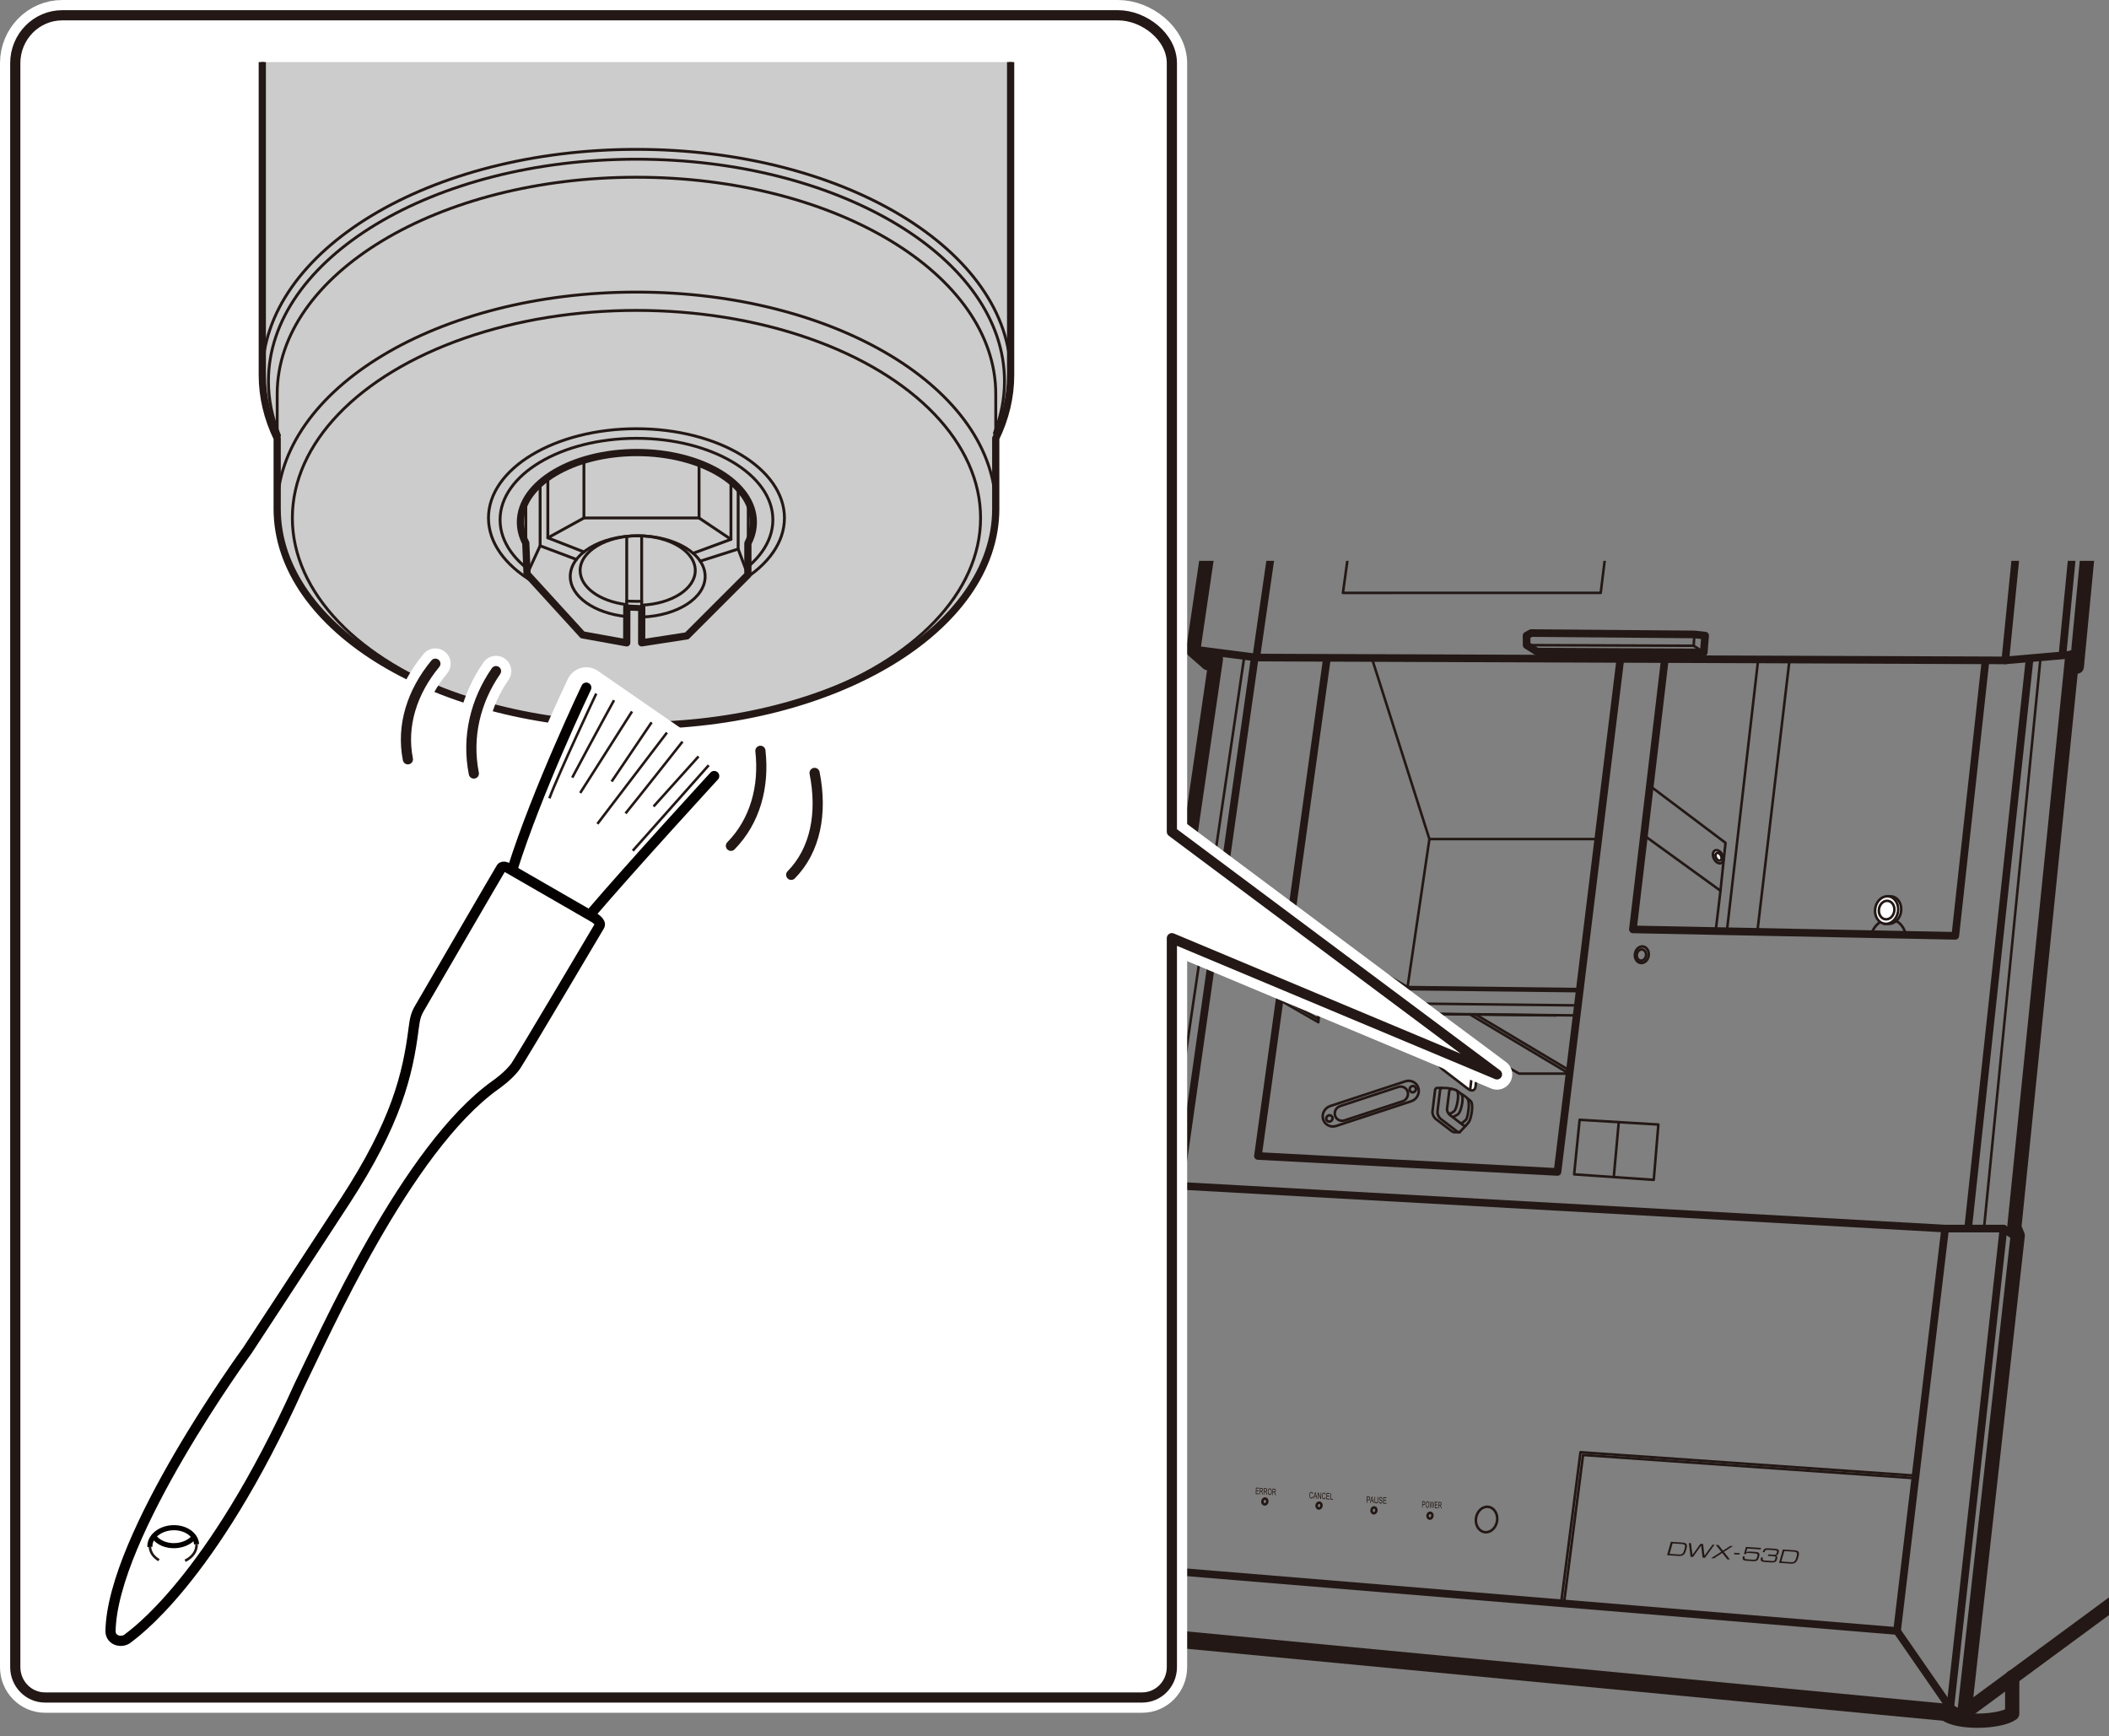 <?xml version="1.0" encoding="UTF-8"?><svg xmlns="http://www.w3.org/2000/svg" width="73.043mm" height="60.143mm" xmlns:xlink="http://www.w3.org/1999/xlink" viewBox="0 0 207.051 170.483"><rect x="0" y="0" width="207.051" height="170.483" fill="#808080" stroke="none"/><defs><style>.cls-1,.cls-2,.cls-3,.cls-4,.cls-5,.cls-6,.cls-7,.cls-8,.cls-9,.cls-10,.cls-11,.cls-12,.cls-13,.cls-14{fill:none;}.cls-1,.cls-6{stroke-miterlimit:10;}.cls-1,.cls-11{stroke:#040000;}.cls-1,.cls-13{stroke-width:.5px;}.cls-15{stroke-width:4px;}.cls-15,.cls-2,.cls-3,.cls-4,.cls-7,.cls-16,.cls-8,.cls-17,.cls-9,.cls-18,.cls-10,.cls-11,.cls-12,.cls-13,.cls-14{stroke-linejoin:round;}.cls-15,.cls-19,.cls-17{fill:#fff;}.cls-15,.cls-3,.cls-7{stroke:#fff;}.cls-15,.cls-4,.cls-7,.cls-16,.cls-8,.cls-17,.cls-9,.cls-18,.cls-10,.cls-11,.cls-12,.cls-14{stroke-linecap:round;}.cls-2,.cls-4,.cls-6,.cls-16,.cls-8,.cls-17,.cls-9,.cls-18,.cls-10,.cls-12,.cls-13,.cls-14{stroke:#231815;}.cls-3,.cls-7{stroke-width:3px;}.cls-6,.cls-17,.cls-12{stroke-width:.25px;}.cls-16,.cls-8{stroke-width:.709px;}.cls-16,.cls-18{fill:#ccc;}.cls-20{clip-path:url(#clippath-1);}.cls-21{fill:#231815;}.cls-9,.cls-18{stroke-width:.283px;}.cls-10{stroke-width:1.4px;}.cls-22{clip-path:url(#clippath);}.cls-14{stroke-width:.75px;}</style><clipPath id="clippath"><rect class="cls-5" x="90.992" y="55.065" width="116.059" height="115.419"/></clipPath><clipPath id="clippath-1"><rect class="cls-5" x="18.493" y="6.096" width="88.902" height="66.476"/></clipPath></defs><g id="_レイヤー_3"><g class="cls-22"><polyline class="cls-10" points="206.654 44.579 226.832 44.438 226.832 143.139 192.858 168.154"/><polyline class="cls-14" points="109.515 115.755 115.926 116.429 190.964 120.624 196.692 120.624 198.061 121.552"/><polyline class="cls-14" points="115.926 116.429 110.714 153.896 186.241 160.132 190.964 120.624"/><line class="cls-14" x1="110.714" y1="153.896" x2="103.198" y2="159.907"/><polyline class="cls-14" points="186.241 160.132 191.465 167.674 192.727 168.429"/><polyline class="cls-14" points="196.692 120.624 191.465 167.674 191.452 167.686 103.893 159.351"/><polyline class="cls-14" points="159.067 64.795 152.906 115.064 123.498 113.496 130.271 64.629"/><polygon class="cls-12" points="157.15 58.209 131.843 58.211 138.479 10.019 163.242 8.835 157.15 58.209"/><polygon class="cls-12" points="191.829 35.812 168.261 36.115 171.567 8.298 194.858 7.441 191.829 35.812"/><polygon class="cls-12" points="186.241 160.132 153.259 157.409 155.165 142.582 188.064 144.882 186.241 160.132"/><polyline class="cls-12" points="153.551 157.361 155.416 142.854 187.972 145.13"/><line class="cls-12" x1="169.544" y1="91.353" x2="172.592" y2="64.898"/><line class="cls-12" x1="172.542" y1="91.353" x2="175.659" y2="65.007"/><line class="cls-12" x1="138.189" y1="96.893" x2="140.332" y2="82.382"/><polyline class="cls-12" points="134.676 64.602 140.332 82.382 156.911 82.382"/><path class="cls-12" d="M126.704,90.363l11.482,6.547s.007.003.011.003l16.856.197"/><path class="cls-12" d="M126.669,90.614l11.436,6.498s.007.003.011.003l16.965.199"/><path class="cls-12" d="M126.497,92.009l11.455,6.509s.007.003.011.003l16.916.19"/><path class="cls-12" d="M126.356,92.993l11.455,6.509s.007.003.011.003l16.916.19"/><polyline class="cls-12" points="138.801 99.538 149.134 105.409 154.056 105.409 144.288 99.584"/><line class="cls-12" x1="144.842" y1="99.584" x2="154.156" y2="105.139"/><path class="cls-12" d="M126.197,94.022l9.645,5.48s.007.003.011.003l16.916.19"/><polyline class="cls-12" points="126.018 95.881 129.579 97.904 132.975 97.873"/><polyline class="cls-12" points="125.734 97.933 129.429 100.062 129.525 97.904"/><polyline class="cls-12" points="125.734 98.235 129.429 100.364 129.525 98.206"/><line class="cls-12" x1="138.186" y1="96.91" x2="137.963" y2="98.521"/><path class="cls-10" d="M197.548,164.676v3.565c-1.204.868-5.344.989-6.562.018"/><ellipse class="cls-12" cx="145.941" cy="149.188" rx="1.256" ry="1.044" transform="translate(-25.331 268.442) rotate(-80.479)"/><ellipse class="cls-12" cx="140.39" cy="148.814" rx=".284" ry=".236" transform="translate(-29.596 262.656) rotate(-80.479)"/><ellipse class="cls-12" cx="134.889" cy="148.289" rx=".284" ry=".236" transform="translate(-33.669 256.791) rotate(-80.479)"/><ellipse class="cls-12" cx="129.498" cy="147.819" rx=".284" ry=".236" transform="translate(-37.705 251.083) rotate(-80.479)"/><ellipse class="cls-12" cx="124.178" cy="147.418" rx=".284" ry=".236" transform="translate(-41.75 245.502) rotate(-80.479)"/><polygon class="cls-10" points="109.539 115.468 103.198 159.907 192.826 168.439 198.088 121.306 197.755 120.497 203.437 64.541 203.89 65.453 210.792 -6.686 209.504 -7.763 127.039 -3.437 117.145 63.846 118.578 65.108 119.369 64.701 111.947 115.755 109.539 115.468"/><polyline class="cls-14" points="123.364 64.32 132.287 2.555 203.437 -.996 196.87 64.838"/><line class="cls-14" x1="132.287" y1="2.555" x2="127.039" y2="-3.437"/><line class="cls-14" x1="209.504" y1="-7.763" x2="202.486" y2="64.265"/><polygon class="cls-14" points="167.4 62.402 167.267 64.059 150.891 63.975 149.876 63.34 149.87 62.403 150.323 62.156 166.348 62.289 167.4 62.402"/><polyline class="cls-12" points="166.348 62.289 166.277 63.401 149.876 63.34"/><line class="cls-12" x1="166.277" y1="63.401" x2="167.268" y2="64.04"/><polyline class="cls-14" points="194.922 64.91 191.961 91.88 160.309 91.25 163.448 64.711"/><line class="cls-12" x1="122.147" y1="64.532" x2="114.524" y2="116.281"/><line class="cls-14" x1="123.182" y1="64.591" x2="115.841" y2="116.281"/><line class="cls-12" x1="200.316" y1="64.711" x2="194.802" y2="120.376"/><line class="cls-14" x1="199.24" y1="64.838" x2="193.231" y2="120.497"/><polyline class="cls-14" points="203.437 64.265 196.87 64.838 123.364 64.559 117.534 63.807"/><polygon class="cls-12" points="168.908 87.454 161.483 82.075 161.976 77.156 169.403 82.752 168.908 87.454"/><line class="cls-12" x1="168.908" y1="87.454" x2="168.444" y2="91.353"/><path class="cls-17" d="M144.118,106.904l-2.482-1.901c-.361-.276-.614-.821-.566-1.216l.41-3.349c.048-.395.38-.491.741-.214l2.482,1.901c.361.276.614.821.566,1.216l-.41,3.349c-.048.395-.38.491-.741.214Z"/><path class="cls-12" d="M143.3,111.162c-.08.013-.178-.017-.28-.095l-1.544-1.182c-.225-.172-.382-.511-.352-.756l.255-2.083c.017-.138.09-.218.191-.23"/><path class="cls-12" d="M143.886,110.499c-.071.041-.173.024-.281-.059l-1.254-.961c-.182-.14-.311-.415-.286-.614l.207-1.693c.018-.15.138-.297.263-.261"/><path class="cls-12" d="M143.898,110.523l-.598.638-.535.003c-.071-.002-.152-.034-.237-.098l-1.544-1.182c-.225-.172-.382-.511-.352-.756l.255-2.083c.018-.15.104-.238.216-.232l.467.002c.351,0,.594.005.786.073"/><path class="cls-12" d="M141.494,100.609c.057.026.116.061.176.107l2.482,1.901c.361.276.614.821.566,1.216l-.386,3.151"/><path class="cls-12" d="M142.309,106.873s.649.082.749.247c.239.392-.047,1.738-.287,1.971-.124.12-.45.273-.45.273"/><path class="cls-12" d="M142.961,107.042s.443.275.543.44c.239.392-.083,1.649-.323,1.881-.124.12-.542.309-.542.309"/><path class="cls-12" d="M143.511,107.426s.478.288.579.453c.239.392.031,1.701-.126,1.993-.081.15-.452.404-.452.404"/><path class="cls-12" d="M144.089,107.879s.246.134.346.299c.239.392-.024,1.658-.202,1.938-.102.16-.336.407-.336.407"/><path class="cls-12" d="M137.275,106.719l-5.703,1.876c-.392.129-.618.551-.503.939h0c.115.388.53.599.922.471l5.703-1.876c.392-.129.618-.551.503-.939h0c-.115-.388-.53-.599-.922-.471Z"/><path class="cls-12" d="M137.968,106.167l-7.373,2.426c-.544.179-.858.765-.698,1.303h0c.16.538.735.832,1.279.653l7.373-2.426c.544-.179.858-.765.698-1.303h0c-.16-.538-.735-.832-1.279-.653Z"/><ellipse class="cls-12" cx="130.513" cy="109.809" rx=".313" ry=".303" transform="translate(-39.286 125.932) rotate(-45.5)"/><ellipse class="cls-12" cx="138.7" cy="106.938" rx=".313" ry=".303" transform="translate(-34.789 130.912) rotate(-45.5)"/><line class="cls-12" x1="132.823" y1="51.093" x2="158.028" y2="51.014"/><line class="cls-14" x1="133.657" y1="46.273" x2="158.435" y2="46.198"/><line class="cls-12" x1="132.651" y1="52.53" x2="157.855" y2="52.451"/><line class="cls-12" x1="132.651" y1="52.766" x2="157.855" y2="52.686"/><line class="cls-12" x1="132.387" y1="54.359" x2="157.592" y2="54.279"/><polyline class="cls-14" points="147.805 46.198 147.805 44.843 148.294 44.391 153.224 44.391 153.525 44.88 153.525 46.047"/><line class="cls-12" x1="147.956" y1="44.918" x2="153.431" y2="44.918"/><ellipse class="cls-12" cx="146.623" cy="50.084" rx=".818" ry=".68" transform="translate(72.976 186.403) rotate(-80.479)"/><ellipse class="cls-12" cx="146.584" cy="50.114" rx=".55" ry=".457" transform="translate(72.915 186.39) rotate(-80.479)"/><ellipse class="cls-12" cx="161.184" cy="93.737" rx=".818" ry=".68" transform="translate(42.078 237.196) rotate(-80.479)"/><ellipse class="cls-12" cx="161.146" cy="93.766" rx=".55" ry=".457" transform="translate(42.017 237.183) rotate(-80.479)"/><path class="cls-12" d="M183.717,91.715c.306-.958,1.143-1.586,2-1.442.686.115,1.199.693,1.364,1.435"/><path class="cls-17" d="M184.994,90.693c-.616-.103-1.014-.788-.89-1.528.116-.691.646-1.187,1.216-1.167l.421.013c.616.103,1.014.788.89,1.528-.115.687-.639,1.181-1.206,1.167l-.432-.013Z"/><path class="cls-17" d="M185.32,87.998c.041.001.083.006.124.013.616.103,1.014.788.89,1.528s-.724,1.257-1.34,1.154"/><ellipse class="cls-17" cx="185.219" cy="89.352" rx=".914" ry=".76" transform="translate(66.462 257.24) rotate(-80.479)"/><ellipse class="cls-17" cx="168.676" cy="84.118" rx=".453" ry=".689" transform="translate(-19.805 85.604) rotate(-26.957)"/><ellipse class="cls-17" cx="168.718" cy="84.118" rx=".264" ry=".401" transform="translate(-19.801 85.623) rotate(-26.957)"/><polygon class="cls-12" points="162.357 115.84 154.541 115.3 155.08 109.943 162.81 110.408 162.357 115.84"/><line class="cls-12" x1="158.908" y1="110.32" x2="158.442" y2="115.464"/><polygon class="cls-21" points="166.936 151.574 167.202 151.592 167.335 152.747 168.129 151.656 168.312 151.668 167.389 152.946 167.149 152.929 167.01 151.742 166.213 152.865 165.973 152.849 165.8 151.496 166.008 151.51 166.158 152.661 166.936 151.574"/><path class="cls-21" d="M164.035,151.375l1.114.076c.463.032.549.178.401.698-.138.483-.313.649-.781.617l-1.108-.076.375-1.315ZM165.381,152.073c.108-.38.004-.457-.224-.473l-.95-.065-.292,1.024.92.063c.227.016.396-.021.508-.415l.038-.134Z"/><polygon class="cls-21" points="170.124 151.793 169.885 151.776 169.149 152.246 168.714 151.696 168.449 151.678 168.984 152.351 167.989 152.987 168.261 153.006 169.08 152.472 169.576 153.096 169.835 153.114 169.244 152.366 170.124 151.793"/><path class="cls-21" d="M170.271,152.455l.533.037-.041.145-.533-.037.041-.145Z"/><path class="cls-21" d="M171.407,151.881l1.483.102-.041.145-1.308-.09-.117.41h.004c.094-.112.18-.126.452-.108l.459.031c.316.022.458.115.375.407l-.046.16c-.067.236-.159.372-.625.34l-.615-.042c-.327-.022-.394-.144-.316-.418l.008-.027.175.012c-.049.173-.054.272.205.29l.527.036c.371.025.417-.034.487-.278l.017-.06c.055-.194-.019-.261-.299-.28l-.531-.036c-.148-.01-.247-.004-.326.116l-.168-.011.2-.701Z"/><path class="cls-21" d="M173.601,152.614l.527.036c.242.017.265-.043.309-.199.058-.202.019-.228-.265-.248l-.533-.037c-.247-.017-.344.023-.379.144l-.027.094-.175-.012.025-.089c.06-.211.209-.31.479-.291l.683.047c.377.026.443.134.376.37-.069.242-.109.274-.306.303v.004c.161.031.218.082.151.318-.068.24-.126.382-.608.349l-.584-.04c-.377-.026-.467-.126-.396-.373l.024-.084.175.012c-.058.205-.056.279.214.298l.531.036c.358.025.403.022.469-.21.061-.214.004-.233-.157-.244l-.575-.039.041-.145Z"/><path class="cls-21" d="M175.032,152.129l1.114.076c.463.032.549.178.401.698-.138.483-.313.649-.781.617l-1.108-.076.375-1.315ZM176.378,152.827c.108-.38.004-.457-.224-.473l-.977-.067-.292,1.024.946.065c.227.016.396-.021.508-.415l.038-.134Z"/><path class="cls-21" d="M163.609,4.3s-.008.003-.008.007l-.094,1.327s.003.006.007.006l.885-.049c.251-.014.468-.198.485-.411l.045-.54c.018-.216-.172-.385-.425-.375l-.895.035ZM164.418,5.358l-.611.032s-.005-.002-.005-.004l.063-.853s.003-.005.006-.005l.615-.026c.101-.004.178.063.171.15l-.044.541c-.007.086-.094.16-.195.165Z"/><path class="cls-21" d="M166.485,4.707l-.582.027s-.008.003-.008.007l-.02.218s.003.006.007.006l.32-.015s.007.003.007.006l-.016.164c-.008.08-.075.151-.147.154l-.449.023c-.098.005-.171-.059-.164-.144l.047-.538c.008-.086.094-.159.192-.163l.793-.033s.008-.003.008-.007l.021-.218s-.003-.006-.007-.006l-.794.031c-.247.01-.464.193-.482.408l-.046.54c-.018.212.167.373.411.36l.448-.025h.003c.216-.014.407-.19.427-.395l.038-.393s-.003-.006-.007-.006Z"/><path class="cls-21" d="M167.397,4.659h-.014c-.042.003-.251.012-.251.012-.072.003-.129-.043-.119-.141.009-.086.076-.135.148-.138l.777-.033s.007-.003.008-.007l.024-.217s-.002-.006-.006-.006l-.779.03c-.216.008-.415.173-.437.39s.145.361.36.351l.25-.012h.014c.035-.002.187-.01.187-.01.081-.004.14.051.132.123l-.006.055c-.008.072-.08.133-.16.137l-.764.04s-.007.003-.008.007l-.022.215s.002.006.007.006l.763-.042c.221-.012.417-.181.439-.376l.006-.055c.022-.197-.14-.349-.362-.339l-.187.009Z"/><path class="cls-21" d="M171.306,3.999s-.007.003-.007.006l-.029.209s.002.006.006.006l.731-.031c.11-.005.145.085.132.172-.013.087-.08.173-.183.178l-.542.025c-.108.005-.207.091-.221.192l-.064.458s.002.006.006.006l.22-.012s.007-.003.007-.006l.055-.387c.003-.019.017-.034.04-.035l.467-.023c.211-.01.409-.174.444-.411s-.118-.384-.329-.376l-.733.029Z"/><path class="cls-21" d="M169.285,4.084l-.059.486s-.004.006-.008.007l-.7.032s-.007-.003-.006-.006l.057-.49s-.002-.006-.006-.006l-.243.01s-.007.003-.008.007l-.142,1.255s.002.006.006.006l.24-.013s.007-.003.008-.007l.06-.518s.004-.006.008-.007l.698-.034s.006.003.006.006l-.063.514s.002.006.006.006l.234-.013s.007-.003.008-.007l.154-1.236s-.002-.006-.006-.006l-.237.009s-.007.003-.008.007Z"/><path class="cls-21" d="M170.256,4.019c-.229.009-.438.189-.465.401l-.111.873s.002.006.006.006l.235-.013s.007-.003.008-.007l.063-.484s.004-.006.008-.007l.672-.033s.006.002.006.006l-.065.48s.002.006.006.006l.229-.013s.007-.003.007-.006l.119-.861c.029-.209-.13-.372-.356-.364l-.359.014ZM170.022,4.555l.019-.146c.011-.084.094-.156.186-.16l.358-.015c.09-.004.154.061.143.145l-.02.145s-.004.006-.007.007l-.673.031s-.006-.003-.006-.006Z"/><path class="cls-21" d="M173.643,4.123s.007-.003.007-.006l.033-.205s-.002-.006-.005-.006l-.681.027c-.21.008-.407.18-.438.382l-.072.473c-.03.199.116.352.324.34l.675-.037s.007-.003.007-.006l.033-.202s-.002-.006-.005-.006l-.676.035c-.083.004-.141-.057-.129-.136l.021-.136s.004-.006.007-.006l.819-.04s.007-.003.007-.006l.033-.203s-.002-.006-.005-.006l-.82.037s-.006-.002-.005-.006l.016-.106c.012-.08.091-.149.175-.152l.68-.029Z"/><path class="cls-21" d="M160.29,4.394l.677,1.657s.007.005.011.002l1.655-1.431s.003-.007-.003-.008l-2.334-.227c-.006,0-.009.002-.006.006Z"/><path class="cls-21" d="M161.746,4.059l-1.327.145c-.007,0-.007.005,0,.006l2.329.232c.006,0,.007-.004.002-.006l-.993-.376s-.007-.002-.01-.001Z"/><path class="cls-21" d="M162.437,5.695l.387-.97c.003-.007,0-.009-.007-.004l-1.627,1.409c-.007.006-.004.009.004.007l1.236-.436s.006-.004.007-.006Z"/><path class="cls-21" d="M139.618,148.012l.011-.628.141.007c.025.001.044.004.057.009.018.006.033.016.046.032.012.015.022.036.029.062.007.026.01.055.01.086,0,.053-.012.098-.033.134-.021.036-.058.053-.111.05l-.096-.005-.004.255-.049-.002ZM139.673,147.685l.097.005c.032.002.055-.007.069-.027.014-.019.021-.047.022-.083,0-.026-.003-.049-.011-.068-.008-.019-.018-.032-.031-.039-.008-.004-.024-.007-.046-.008l-.096-.005-.004.224Z"/><path class="cls-21" d="M139.957,147.722c.002-.104.02-.185.054-.242.034-.057.078-.085.13-.082.034.002.065.017.093.046.027.029.048.069.061.119.014.05.02.107.019.169-.001.064-.01.12-.026.17-.016.05-.038.087-.067.111-.028.024-.059.036-.091.034-.035-.002-.066-.017-.094-.047-.027-.03-.048-.07-.061-.12-.013-.05-.02-.103-.019-.158ZM140.008,147.726c-.001.076.01.136.033.18.023.045.053.068.09.07.037.002.068-.019.093-.062.025-.043.038-.105.039-.185,0-.051-.004-.096-.013-.134s-.024-.069-.044-.091-.041-.033-.066-.035c-.035-.002-.065.017-.091.056-.026.039-.04.106-.041.2Z"/><path class="cls-21" d="M140.438,148.051l-.089-.632.051.002.05.414c.005.043.01.086.014.129.011-.067.017-.105.019-.115l.078-.42.06.003.048.32c.012.079.021.154.025.224.005-.039.012-.085.021-.136l.065-.4.05.002-.113.623-.048-.002-.071-.482c-.006-.04-.009-.065-.01-.074-.004.029-.008.053-.012.073l-.087.474-.05-.002Z"/><path class="cls-21" d="M140.866,148.071l.011-.628.27.013v.074s-.222-.01-.222-.01l-.003.192.207.01v.074s-.208-.01-.208-.01l-.004.214.229.011v.074s-.28-.013-.28-.013Z"/><path class="cls-21" d="M141.214,148.088l.011-.628.166.008c.033.002.059.008.076.021.017.012.031.033.041.062.01.029.015.061.014.095,0,.045-.01.082-.028.111-.018.03-.045.048-.08.054.013.011.023.022.029.033.014.023.027.051.04.085l.062.174-.062-.003-.047-.133c-.014-.038-.025-.068-.034-.088-.009-.02-.017-.035-.024-.043-.007-.008-.015-.014-.022-.018-.006-.002-.015-.004-.027-.004l-.057-.003-.005.279-.049-.002ZM141.269,147.74l.106.005c.023.001.04-.002.053-.009.013-.007.023-.019.03-.036.007-.017.011-.036.011-.056,0-.03-.006-.054-.018-.074-.013-.02-.033-.03-.06-.032l-.118-.006-.003.208Z"/><path class="cls-21" d="M134.164,147.549l.014-.628.165.008c.029.001.051.004.067.009.021.006.039.017.053.032.014.015.025.036.034.062.008.026.012.055.011.086-.001.053-.014.098-.039.134s-.068.052-.13.05l-.112-.005-.006.255-.058-.003ZM134.229,147.222l.113.005c.037.002.064-.007.08-.026s.025-.047.025-.083c0-.026-.004-.049-.012-.068-.009-.019-.021-.032-.036-.039-.01-.004-.028-.007-.054-.008l-.112-.005-.005.224Z"/><path class="cls-21" d="M134.479,147.563l.182-.62.062.003.165.636-.066-.003-.047-.192-.183-.008-.052.188-.062-.003ZM134.611,147.311l.149.007-.042-.176c-.013-.053-.022-.097-.028-.132-.006.04-.015.08-.026.119l-.052.182Z"/><path class="cls-21" d="M135.236,146.969l.058.003-.008.363c-.001.063-.008.113-.018.15s-.029.066-.056.088c-.026.022-.061.032-.103.03-.041-.002-.074-.014-.1-.035-.026-.021-.044-.052-.054-.091-.01-.039-.015-.092-.013-.158l.008-.363.058.003-.008.362c-.001.054.001.095.008.121.007.026.018.047.035.061.017.015.038.023.063.024.043.002.073-.011.092-.037.019-.027.029-.08.031-.158l.008-.362Z"/><path class="cls-21" d="M135.361,147.401l.055-.004c.002.031.007.057.016.078s.023.038.043.051c.02.013.042.021.067.022.022,0,.042-.003.059-.011.017-.009.03-.021.039-.037s.013-.034.014-.053c0-.02-.003-.037-.011-.052-.008-.015-.021-.028-.039-.039-.012-.007-.037-.019-.077-.034-.04-.016-.068-.03-.084-.043-.021-.017-.036-.037-.045-.061-.01-.024-.014-.05-.014-.079,0-.032.008-.061.021-.088.013-.027.032-.047.056-.06.024-.013.051-.019.081-.018.032.001.061.01.085.026.024.016.043.039.056.069.013.03.019.063.019.1l-.056.003c-.002-.04-.012-.07-.028-.091-.017-.021-.042-.032-.076-.034-.035-.002-.061.006-.077.024-.016.018-.025.04-.026.066,0,.023.005.041.016.056.011.015.04.031.086.049.047.017.079.032.096.044.025.018.044.04.055.067s.017.056.016.09c0,.033-.008.065-.022.094-.014.029-.034.051-.059.066-.025.015-.054.022-.085.021-.04-.002-.073-.012-.099-.029-.026-.018-.047-.044-.061-.078-.015-.034-.022-.072-.022-.114Z"/><path class="cls-21" d="M135.786,147.623l.014-.628.317.014-.002.074-.259-.012-.004.192.242.011-.002.074-.242-.011-.005.214.269.012-.002.074-.327-.015Z"/><path class="cls-21" d="M123.283,146.687l.016-.627.293.017-.002.074-.239-.014-.005.192.224.013-.002.074-.224-.013-.005.214.249.015-.002.074-.302-.018Z"/><path class="cls-21" d="M123.66,146.709l.016-.627.18.011c.036.002.063.009.082.022.019.012.033.033.044.062.011.029.015.061.014.096-.001.045-.011.081-.031.111-.019.029-.049.047-.088.053.014.011.024.022.032.033.015.023.029.052.042.086l.066.175-.067-.004-.05-.134c-.015-.039-.027-.068-.037-.089-.01-.021-.018-.035-.026-.044-.008-.008-.016-.015-.024-.018-.006-.002-.016-.004-.03-.005l-.062-.004-.007.279-.054-.003ZM123.723,146.362l.115.007c.025.001.044-.001.058-.008s.025-.019.032-.036c.008-.017.012-.035.012-.056,0-.03-.006-.054-.019-.074-.013-.02-.035-.031-.065-.033l-.128-.008-.005.208Z"/><path class="cls-21" d="M124.069,146.734l.016-.627.18.011c.036.002.063.01.082.022.019.012.033.033.044.062.011.029.015.061.015.095-.001.045-.011.082-.031.111s-.049.047-.088.053c.014.011.024.023.032.033.015.023.029.052.042.086l.066.175-.067-.004-.05-.134c-.015-.039-.027-.068-.037-.089-.01-.021-.018-.035-.026-.044-.008-.008-.016-.015-.024-.018-.006-.002-.016-.004-.03-.005l-.062-.004-.007.279-.054-.003ZM124.132,146.386l.115.007c.025.001.044-.001.058-.008.014-.007.025-.019.032-.036.008-.017.012-.035.012-.056,0-.03-.006-.054-.019-.074-.013-.02-.035-.031-.065-.033l-.128-.008-.005.208Z"/><path class="cls-21" d="M124.468,146.451c.003-.104.023-.185.06-.241.038-.057.085-.083.142-.08.037.002.071.018.1.048.029.029.051.069.066.12.014.05.021.107.019.17-.002.064-.011.12-.029.169-.018.049-.042.086-.073.11s-.064.035-.099.033c-.038-.002-.072-.019-.101-.049-.029-.03-.051-.071-.065-.121-.014-.05-.021-.103-.019-.158ZM124.524,146.456c-.002.076.01.136.035.181.025.045.058.069.097.071.04.002.074-.018.101-.06.027-.042.042-.104.044-.185.001-.051-.003-.096-.013-.135-.01-.039-.026-.069-.047-.091-.021-.022-.045-.034-.072-.036-.038-.002-.071.016-.099.055-.028.039-.044.105-.046.2Z"/><path class="cls-21" d="M124.918,146.784l.016-.627.18.011c.036.002.063.009.082.022.019.012.033.033.044.062s.015.061.015.096c-.001.045-.011.081-.031.111-.019.029-.049.047-.088.053.014.011.024.022.032.033.015.023.029.052.042.086l.066.175-.067-.004-.05-.134c-.015-.039-.027-.068-.037-.089-.01-.021-.018-.035-.026-.044s-.016-.015-.024-.018c-.006-.002-.016-.004-.03-.005l-.062-.004-.007.279-.054-.003ZM124.981,146.437l.115.007c.024.001.044-.001.058-.008.014-.007.025-.019.032-.036s.012-.035.012-.056c0-.03-.006-.054-.019-.074-.013-.02-.035-.031-.065-.033l-.128-.008-.005.208Z"/><path class="cls-21" d="M128.854,146.906l.055.024c-.013.068-.036.118-.067.152-.031.034-.069.05-.112.047-.045-.003-.082-.019-.109-.048-.028-.029-.048-.07-.062-.123-.013-.053-.019-.11-.018-.169.002-.065.012-.122.029-.17.018-.048.043-.083.074-.107.032-.024.066-.034.103-.032.042.002.077.02.105.054.028.034.047.08.056.138l-.055.016c-.009-.046-.022-.08-.04-.102-.018-.022-.041-.034-.069-.035-.032-.002-.06.008-.082.03s-.038.052-.048.09c-.01.038-.015.078-.016.12-.001.053.003.1.012.141s.025.071.046.092c.021.021.045.032.071.034.031.002.058-.01.08-.036.022-.026.038-.065.047-.117Z"/><path class="cls-21" d="M128.927,147.131l.178-.618.06.003.156.637-.063-.004-.044-.193-.176-.01-.051.187-.059-.003ZM129.054,146.88l.143.008-.039-.176c-.012-.054-.021-.097-.026-.132-.006.04-.015.079-.026.119l-.051.181Z"/><path class="cls-21" d="M129.364,147.156l.016-.627.057.003.208.505.013-.493.053.003-.016.627-.057-.003-.208-.506-.013.493-.053-.003Z"/><path class="cls-21" d="M130.094,146.978l.055.024c-.013.067-.036.118-.067.152-.031.034-.069.05-.112.047-.045-.003-.082-.019-.109-.048-.028-.029-.048-.07-.062-.123-.013-.053-.019-.11-.018-.17.002-.065.012-.122.029-.17.018-.048.043-.083.074-.107.032-.023.066-.034.103-.032.042.002.077.02.105.054.028.034.047.08.056.138l-.055.016c-.009-.046-.022-.08-.04-.102-.018-.022-.041-.034-.069-.035-.032-.002-.06.008-.082.03-.022.022-.038.052-.048.09-.01.038-.015.078-.016.12-.001.053.003.1.012.141.009.04.025.071.046.092.021.021.045.032.071.034.031.002.058-.01.08-.036.022-.026.038-.065.047-.117Z"/><path class="cls-21" d="M130.214,147.205l.016-.627.304.017-.002.074-.248-.014-.005.192.233.013-.002.074-.233-.013-.006.214.258.015-.002.074-.314-.018Z"/><path class="cls-21" d="M130.602,147.227l.016-.627.056.003-.014.553.207.012-.002.074-.263-.015Z"/></g></g><g id="_レイヤー_5"><path class="cls-19" d="M1.5,163.682c0,1.646,1.309,2.981,2.923,2.981h107.704c1.614,0,2.922-1.335,2.922-2.981v-71.57s31.917,13.373,31.917,13.373l-31.917-23.825V6.203c0-2.597-2.742-4.703-5.288-4.703H6.111c-2.546,0-4.611,2.106-4.611,4.703v157.479Z"/><path class="cls-3" d="M1.5,163.682c0,1.646,1.309,2.981,2.923,2.981h107.704c1.614,0,2.922-1.335,2.922-2.981v-71.57s31.917,13.373,31.917,13.373l-31.917-23.825V6.203c0-2.597-2.742-4.703-5.288-4.703H6.111c-2.546,0-4.611,2.106-4.611,4.703v157.479Z"/><path class="cls-13" d="M1.5,163.682c0,1.646,1.309,2.981,2.923,2.981h107.704c1.614,0,2.922-1.335,2.922-2.981v-71.57s31.917,13.373,31.917,13.373l-31.917-23.825V6.203c0-2.597-2.742-4.703-5.288-4.703H6.111c-2.546,0-4.611,2.106-4.611,4.703v157.479Z"/><path class="cls-19" d="M1.5,163.682c0,1.646,1.309,2.981,2.923,2.981h107.704c1.614,0,2.922-1.335,2.922-2.981v-71.57s31.917,13.373,31.917,13.373l-31.917-23.825V6.203c0-2.597-2.742-4.703-5.288-4.703H6.111c-2.546,0-4.611,2.106-4.611,4.703v157.479Z"/><path class="cls-2" d="M1.5,163.682c0,1.646,1.309,2.981,2.923,2.981h107.704c1.614,0,2.922-1.335,2.922-2.981v-71.57s31.917,13.373,31.917,13.373l-31.917-23.825V6.203c0-2.597-2.742-4.703-5.288-4.703H6.111c-2.546,0-4.611,2.106-4.611,4.703v157.479Z"/><path class="cls-13" d="M1.5,163.682c0,1.646,1.309,2.981,2.923,2.981h107.704c1.614,0,2.922-1.335,2.922-2.981v-71.57s31.917,13.373,31.917,13.373l-31.917-23.825V6.203c0-2.597-2.742-4.703-5.288-4.703H6.111c-2.546,0-4.611,2.106-4.611,4.703v157.479Z"/></g><g id="_レイヤー_4"><g class="cls-20"><path class="cls-18" d="M99.219,36.826c0,2.156-.51,4.24-1.462,6.21v6.922c0,11.752-15.792,21.279-35.272,21.279s-35.272-9.527-35.272-21.279v-6.922c-.952-1.97-1.462-4.054-1.462-6.209V2.826c0-12.239,16.446-22.161,36.734-22.161S99.219-9.413,99.219,2.826v34Z"/><ellipse class="cls-18" cx="62.485" cy="50.856" rx="33.783" ry="20.38"/><ellipse class="cls-18" cx="62.485" cy="50.856" rx="14.528" ry="8.764"/><ellipse class="cls-18" cx="62.485" cy="51.038" rx="13.391" ry="8.002"/><path class="cls-16" d="M73.459,53.266c.325-.633.499-1.306.499-2.003,0-3.773-5.118-6.832-11.432-6.832s-11.432,3.059-11.432,6.832c0,.715.184,1.405.525,2.053l.127,3.05,5.446,5.967,4.337.783.007-3.526,1.467.053-.007,3.473,4.435-.685,5.992-5.992v-3.09l.036-.084Z"/><path class="cls-18" d="M62.996,59.414c2.94-.121,5.262-1.598,5.262-3.402,0-1.883-2.531-3.41-5.652-3.41s-5.652,1.527-5.652,3.41c0,1.648,1.938,3.023,4.514,3.341l.061-.007"/><path class="cls-9" d="M61.529,52.804v7.734l-.061-.006c-3.114-.326-5.483-1.964-5.483-3.935,0-2.206,2.964-3.994,6.621-3.994s6.621,1.788,6.621,3.994c0,2.114-2.723,3.845-6.168,3.985l-.063.009v-7.98"/><polyline class="cls-9" points="51.746 56.366 53.026 53.587 56.59 54.927"/><line class="cls-9" x1="53.026" y1="53.587" x2="53.026" y2="47.462"/><polyline class="cls-9" points="57.326 54.187 53.784 52.804 57.326 50.856 68.63 50.856 71.76 52.951 68.048 54.322"/><polyline class="cls-9" points="68.742 55.094 72.469 53.905 73.423 56.44"/><line class="cls-9" x1="57.326" y1="50.856" x2="57.326" y2="45.178"/><line class="cls-9" x1="68.63" y1="50.856" x2="68.63" y2="45.486"/><line class="cls-9" x1="71.76" y1="52.951" x2="71.76" y2="47.236"/><line class="cls-9" x1="72.469" y1="53.905" x2="72.469" y2="47.89"/><line class="cls-9" x1="73.459" y1="53.266" x2="73.459" y2="49.261"/><line class="cls-9" x1="51.619" y1="53.316" x2="51.619" y2="49.212"/><line class="cls-9" x1="53.784" y1="52.804" x2="53.784" y2="46.861"/><path class="cls-9" d="M62.996,59.615c-.17.004-.34.005-.511.005-.321,0-.64-.006-.956-.019"/><path class="cls-9" d="M62.996,59.035c-.17.004-.34.006-.511.006-.322,0-.64-.007-.956-.02"/><path class="cls-9" d="M99.219,36.826c0-12.239-16.446-22.161-36.734-22.161s-36.734,9.922-36.734,22.161"/><path class="cls-9" d="M97.757,49.957c0-11.752-15.792-21.279-35.272-21.279s-35.272,9.527-35.272,21.279"/><path class="cls-9" d="M27.214,42.899v-4.219c0-11.752,15.792-21.279,35.272-21.279s35.272,9.527,35.272,21.279v4.356"/><path class="cls-9" d="M27.441,42.754c-.71-1.705-1.087-3.489-1.087-5.326,0-12.038,16.176-21.797,36.131-21.797s36.131,9.759,36.131,21.797c0,1.755-.344,3.461-.993,5.095"/><path class="cls-8" d="M99.219,36.826c0,2.156-.51,4.24-1.462,6.21v6.922c0,11.752-15.792,21.279-35.272,21.279s-35.272-9.527-35.272-21.279v-6.922c-.952-1.97-1.462-4.054-1.462-6.209V2.826c0-12.239,16.446-22.161,36.734-22.161S99.219-9.413,99.219,2.826v34Z"/></g><path class="cls-15" d="M58.86,90.898c.204-.365-.54-.806-.54-.806l-8.41-4.85s-.516-.314-.701-.03c-.189.287-8.009,13.752-8.009,13.752-.364.604-.472,1.056-.598,2.06-.566,4.438-1.671,9.148-6.742,16.928-5.072,7.781-9.567,14.625-9.567,14.625,0,0-13.307,18.208-13.443,27.605.032.915,1.145,1.172,1.729.656.352-.31,8.091-5.455,16.797-24.799,2.476-5.029,10.524-23.298,19.281-29.523,0,0,1.349-.928,1.997-1.886s8.205-13.732,8.205-13.732Z"/><path class="cls-15" d="M50.297,85.38c2.403-7.683,7.262-17.867,7.262-17.867l12.557,8.679s-8.087,8.806-12.144,13.56"/><path class="cls-11" d="M58.86,90.898c.204-.365-.54-.806-.54-.806l-8.41-4.85s-.516-.314-.701-.03c-.189.287-8.009,13.752-8.009,13.752-.364.604-.472,1.056-.598,2.06-.566,4.438-1.671,9.148-6.742,16.928-5.072,7.781-9.567,14.625-9.567,14.625,0,0-13.307,18.208-13.443,27.605.032.915,1.145,1.172,1.729.656.352-.31,8.091-5.455,16.797-24.799,2.476-5.029,10.524-23.298,19.281-29.523,0,0,1.349-.928,1.997-1.886s8.205-13.732,8.205-13.732Z"/><path class="cls-6" d="M15.608,153.178c-.514-.293-.859-.757-.889-1.296"/><path class="cls-6" d="M19.296,151.619c.039.672-.418,1.282-1.123,1.619"/><path class="cls-1" d="M14.719,151.882c-.058-.968.922-1.813,2.187-1.886,1.265-.072,2.337.655,2.39,1.622"/><path class="cls-1" d="M19.02,150.951c-.392.448-1.039.758-1.784.801-.912.055-1.724-.309-2.125-.879"/><path class="cls-11" d="M70.116,76.192s-8.087,8.806-12.144,13.56"/><path class="cls-11" d="M57.559,67.513s-4.859,10.184-7.262,17.867"/><path class="cls-6" d="M60.284,68.748s-1.822,3.298-4.103,7.597"/><line class="cls-6" x1="62.048" y1="69.855" x2="56.962" y2="77.853"/><line class="cls-6" x1="63.972" y1="70.918" x2="60.048" y2="76.731"/><line class="cls-6" x1="65.477" y1="71.928" x2="58.649" y2="80.89"/><path class="cls-6" d="M67.005,72.815s-4.354,5.532-5.592,7.045"/><line class="cls-6" x1="68.58" y1="74.268" x2="64.163" y2="79.182"/><line class="cls-6" x1="69.58" y1="75.134" x2="62.124" y2="83.526"/><path class="cls-6" d="M58.536,68.097s-3.69,7.825-4.599,10.282"/><path class="cls-4" d="M74.653,73.715c.398,3.549-.532,6.924-2.894,9.328"/><path class="cls-4" d="M79.972,75.888c.784,3.951.084,7.583-2.295,10.004"/><path class="cls-7" d="M42.742,65.162c-2.279,2.749-3.354,6.081-2.698,9.387"/><path class="cls-7" d="M48.697,65.892c-2.01,2.895-2.892,6.46-2.178,10.053"/><path class="cls-4" d="M42.742,65.162c-2.279,2.749-3.354,6.081-2.698,9.387"/><path class="cls-4" d="M48.697,65.892c-2.01,2.895-2.892,6.46-2.178,10.053"/></g></svg>